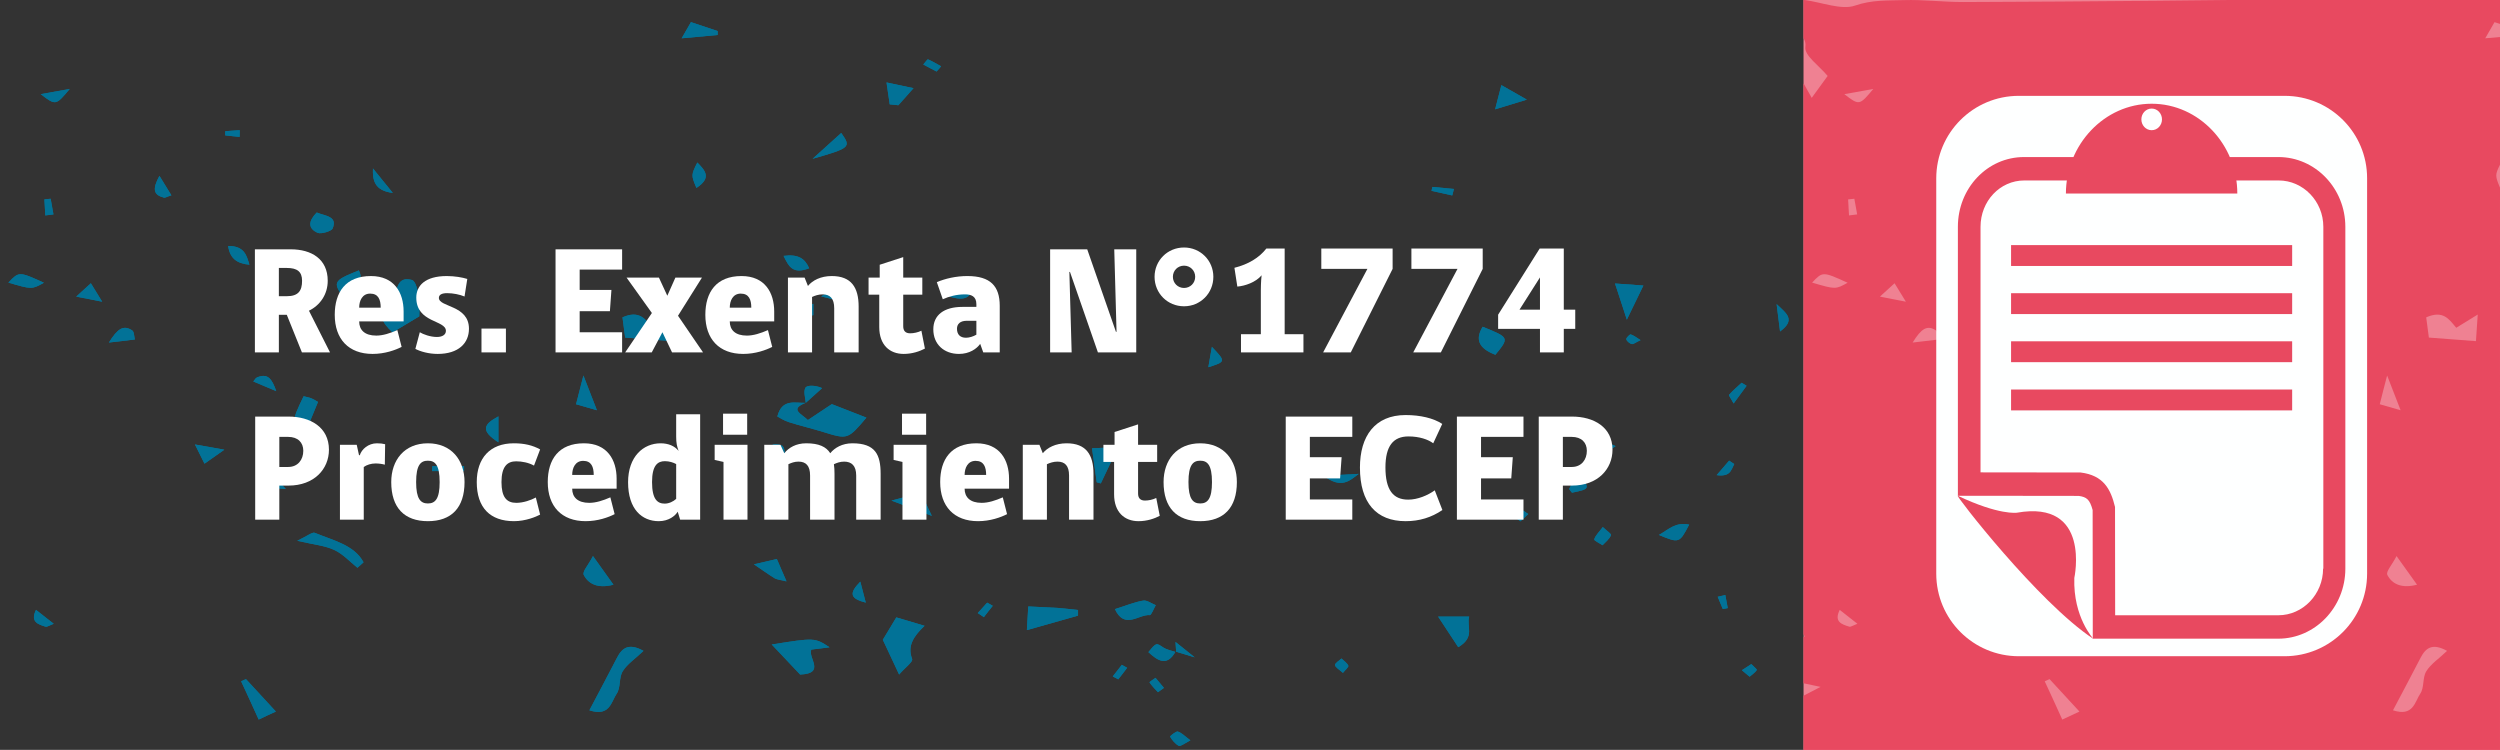 <?xml version="1.0" encoding="UTF-8" standalone="no"?>
<!-- Generator: Adobe Illustrator 26.4.1, SVG Export Plug-In . SVG Version: 6.00 Build 0)  -->

<svg
   version="1.1"
   id="Capa_1"
   x="0px"
   y="0px"
   viewBox="0 0 196.47 58.93"
   style="enable-background:new 0 0 196.47 58.93;"
   xml:space="preserve"
   sodipodi:docname="boton_rex.svg"
   inkscape:version="1.2.2 (732a01da63, 2022-12-09)"
   inkscape:export-filename="boton_rex.png"
   inkscape:export-xdpi="300"
   inkscape:export-ydpi="300"
   xmlns:inkscape="http://www.inkscape.org/namespaces/inkscape"
   xmlns:sodipodi="http://sodipodi.sourceforge.net/DTD/sodipodi-0.dtd"
   xmlns="http://www.w3.org/2000/svg"
   xmlns:svg="http://www.w3.org/2000/svg"><rect x="0" y="0" width="196.47" height="58.93" fill="#333333" stroke="none"/><defs
   id="defs369" /><sodipodi:namedview
   id="namedview367"
   pagecolor="#ffffff"
   bordercolor="#000000"
   borderopacity="0.25"
   inkscape:showpageshadow="2"
   inkscape:pageopacity="0.0"
   inkscape:pagecheckerboard="0"
   inkscape:deskcolor="#d1d1d1"
   showgrid="false"
   showguides="true"
   inkscape:zoom="6.158701"
   inkscape:cx="89.223361"
   inkscape:cy="37.995025"
   inkscape:window-width="1920"
   inkscape:window-height="1017"
   inkscape:window-x="1912"
   inkscape:window-y="-8"
   inkscape:window-maximized="1"
   inkscape:current-layer="Capa_1"><sodipodi:guide
     position="149.488,49.745"
     orientation="0,-1"
     id="guide1385"
     inkscape:locked="false" /><sodipodi:guide
     position="152.014,32.982"
     orientation="1,0"
     id="guide1387"
     inkscape:locked="false" /><sodipodi:guide
     position="185.769,5.197"
     orientation="0,-1"
     id="guide1389"
     inkscape:locked="false" /><sodipodi:guide
     position="185.999,30.456"
     orientation="1,0"
     id="guide1391"
     inkscape:locked="false" /><sodipodi:guide
     position="105.298,29.459"
     orientation="0,-1"
     id="guide1393"
     inkscape:locked="false" /><sodipodi:guide
     position="18.186,17.85"
     orientation="0,-1"
     id="guide1503"
     inkscape:locked="false" /><sodipodi:guide
     position="29.389,20.285"
     orientation="1,0"
     id="guide1505"
     inkscape:locked="false" /><sodipodi:guide
     position="50.011,39.932"
     orientation="0,-1"
     id="guide1507"
     inkscape:locked="false" /><sodipodi:guide
     position="40.755,31.164"
     orientation="0,-1"
     id="guide1567"
     inkscape:locked="false" /><sodipodi:guide
     position="169.007,41.249"
     orientation="1,0"
     id="guide3674"
     inkscape:locked="false" /><sodipodi:guide
     position="192.199,29.308"
     orientation="0,-1"
     id="guide3676"
     inkscape:locked="false" /><sodipodi:guide
     position="20.035,65.245"
     orientation="1,0"
     id="guide465"
     inkscape:locked="false" /><sodipodi:guide
     position="26.005,31.088"
     orientation="0,-1"
     id="guide467"
     inkscape:locked="false" /><sodipodi:guide
     position="28.704,17.999"
     orientation="0,-1"
     id="guide469"
     inkscape:locked="false" /></sodipodi:namedview>
<style
   type="text/css"
   id="style2">
	.st0{fill:#EF8192;}
	.st1{fill:#E84960;}
	.st2{fill:#027297;}
	.st3{fill:#FEFFFF;}
	.st4{fill:none;}
	.st5{fill:#FFFFFF;}
</style>
<g
   id="g308">
	<rect
   x="141.75"
   class="st0"
   width="54.72"
   height="58.93"
   id="rect4" />
	<path
   class="st1"
   d="M196.47,14.75c-0.38-0.92-0.4-1,0-1.81V2.91c-0.36,0.03-0.73,0.07-1.16,0.1c0.28-0.5,0.5-0.86,0.73-1.27   c0.15,0.05,0.29,0.1,0.43,0.14V0h-21.26c-1.89,0.02-3.78,0.04-5.68,0.06c-5.09,0.04-10.17,0.09-15.26,0.1   c-1.56,0-3.12-0.2-4.67-0.15c-1.27,0.04-2.49-0.03-3.82,0.43c-1.05,0.37-2.61-0.26-3.96-0.44h-0.07v3.01   c0.11,0.21,0.17,0.43,0.13,0.67c-0.11,0.68,1.12,1.51,1.75,2.29c-0.38,0.52-0.77,1.07-1.25,1.72c-0.23-0.4-0.43-0.76-0.63-1.12   v43.28c0.03,0.06,0.05,0.11,0.08,0.17c-0.03,0.01-0.05,0.03-0.08,0.04v3.64c0.38,0.08,0.79,0.17,1.32,0.28   c-0.53,0.28-0.96,0.5-1.32,0.69v4.26h54.72L196.47,14.75L196.47,14.75z M169.95,21.25c0.59,1.12-0.87,1.4-0.95,2.44   C167.81,22.18,167.86,22.09,169.95,21.25z M166.63,16.7c0.66,0.28,1.66,0.28,1.25,1.26c-0.09,0.21-0.91,0.45-1.17,0.34   C165.92,17.95,165.98,17.38,166.63,16.7z M161.95,29.66c0.84-0.34,1.16,0.08,1.51,1.08c-0.85-0.36-1.32-0.56-1.8-0.76   C161.76,29.85,161.83,29.71,161.95,29.66z M142.41,22.21c0.83-0.88,0.83-0.88,2.79,0.01C144.25,22.75,144.25,22.75,142.41,22.21z    M145.34,49.25c-0.6-0.18-1.23-0.38-0.76-1.32c0.52,0.41,0.92,0.72,1.39,1.09C145.61,49.16,145.44,49.28,145.34,49.25z    M145.24,15.67c0.16-0.02,0.32-0.04,0.49-0.05c0.07,0.41,0.15,0.82,0.22,1.23c-0.21,0.03-0.43,0.05-0.64,0.08   C145.28,16.51,145.26,16.09,145.24,15.67z M144.94,7.4c0.74-0.13,1.47-0.27,2.28-0.41C146.12,8.3,146.12,8.3,144.94,7.4z    M147.74,23.31c0.44-0.4,0.74-0.68,1.15-1.05c0.29,0.47,0.5,0.81,0.89,1.45C148.94,23.54,148.46,23.45,147.74,23.31z M150.31,26.92   c0.68-1.1,1.14-1.4,1.82-0.96c0.18,0.12,0.15,0.47,0.22,0.72C151.81,26.75,151.29,26.81,150.31,26.92z M154.62,15.53   c-0.81-0.21-0.93-0.65-0.35-1.71c0.47,0.76,0.7,1.14,0.94,1.53C154.9,15.44,154.73,15.56,154.62,15.53z M157.82,36.44   c-0.24-0.48-0.41-0.83-0.75-1.51c0.96,0.17,1.45,0.26,2.31,0.41C158.72,35.8,158.34,36.07,157.82,36.44z M159.45,10.31   c0.38-0.03,0.76-0.05,1.14-0.08c0,0.17-0.01,0.35-0.01,0.53c-0.38-0.04-0.76-0.08-1.13-0.12   C159.44,10.53,159.44,10.42,159.45,10.31z M159.67,19.33c1.3,0,1.45,0.76,1.67,1.47C160.34,20.72,159.8,20.28,159.67,19.33z    M162.07,56.55c-0.49-1.08-0.93-2.05-1.38-3.01c0.13-0.06,0.26-0.11,0.38-0.17c0.73,0.79,1.46,1.58,2.35,2.55   C162.93,56.14,162.52,56.34,162.07,56.55z M162.23,38.26c0.81-1.1,0.81-1.1,1.97,0.17C163.31,38.35,162.81,38.31,162.23,38.26z    M165.61,31.14c0.21,0.06,0.43,0.09,0.62,0.17c0.22,0.09,0.41,0.22,0.51,0.28c-0.36,0.86-0.65,1.58-0.94,2.28   C164.64,33.17,164.64,33.17,165.61,31.14z M169.84,44.62c-0.6-0.48-1.12-1.07-1.82-1.4c-0.72-0.34-1.62-0.42-2.91-0.72   c0.77-0.37,1.19-0.7,1.37-0.63c1.43,0.6,3.11,0.95,3.84,2.32C170.15,44.34,170,44.48,169.84,44.62z M171.05,13.24   c0.48,0.59,0.96,1.18,1.56,1.92C171.17,14.99,171.01,14.16,171.05,13.24z M174.7,24.86c-0.77,0.47-1.42,0.85-2.1,1.26   c-0.83-0.77-1.27-1.48-0.23-2.32c0.22-0.18,0.39-0.45,0.46-0.7c0.16-0.62,0.29-1.37,1.28-1.1c0.34,0.09,0.47,0.89,0.57,1.38   C174.77,23.84,174.7,24.32,174.7,24.86z M178.21,37.02c-0.84,0-1.68,0-2.52,0c0.01-0.13,0.02-0.26,0.03-0.39c0.83,0,1.66,0,2.49,0   C178.21,36.76,178.21,36.89,178.21,37.02z M180.91,34.76c-1.46-0.94-1.14-1.42,0-2.04C180.91,33.4,180.91,33.88,180.91,34.76z    M187.6,29.51c0.4,1.02,0.67,1.72,1.06,2.73c-0.8-0.23-1.16-0.33-1.64-0.47C187.19,31.1,187.34,30.49,187.6,29.51z M187.62,45.19   c-0.14-0.27,0.35-0.76,0.72-1.49c0.7,0.98,1.11,1.55,1.61,2.25C188.74,46.27,187.99,45.9,187.62,45.19z M190.68,52.75   c-0.32,0.52-0.14,1.27-0.48,1.77c-0.42,0.62-0.54,1.83-2.14,1.3c0.8-1.52,1.49-2.81,2.16-4.11c0.41-0.81,0.95-1.19,2.09-0.56   C191.69,51.75,191.03,52.18,190.68,52.75z M194.58,26.81c-1.22-0.09-2.31-0.17-3.7-0.28c-0.05-0.36-0.13-1-0.21-1.59   c1.34-0.59,1.8,0.15,2.36,0.82c0.5-0.31,0.93-0.57,1.69-1.04C194.65,25.65,194.61,26.28,194.58,26.81z"
   id="path6" />
	<g
   id="g154">
		<path
   class="st2"
   d="M45.27,31.77c0.48,0.14,0.84,0.24,1.64,0.47c-0.39-1.01-0.66-1.71-1.06-2.73    C45.6,30.49,45.44,31.1,45.27,31.77z"
   id="path8" />
		<path
   class="st2"
   d="M45.88,45.19c0.37,0.71,1.12,1.08,2.33,0.76c-0.5-0.7-0.91-1.27-1.61-2.25    C46.23,44.43,45.74,44.92,45.88,45.19z"
   id="path10" />
		<path
   class="st2"
   d="M52.97,24.72c-0.76,0.47-1.19,0.73-1.69,1.04c-0.56-0.67-1.02-1.41-2.36-0.82c0.08,0.59,0.16,1.23,0.21,1.59    c1.39,0.11,2.48,0.19,3.7,0.28C52.87,26.28,52.91,25.65,52.97,24.72z"
   id="path12" />
		<path
   class="st2"
   d="M54.73,14.77c1.2-0.79,0.72-1.34,0.07-2C54.31,13.76,54.31,13.76,54.73,14.77z"
   id="path14" />
		<path
   class="st2"
   d="M56.4,2.44c-0.66-0.22-1.32-0.44-2.1-0.7c-0.23,0.41-0.45,0.77-0.73,1.27c1.14-0.1,1.99-0.18,2.83-0.26    C56.4,2.65,56.4,2.54,56.4,2.44z"
   id="path16" />
		<path
   class="st2"
   d="M48.48,51.71c-0.67,1.3-1.36,2.59-2.16,4.11c1.6,0.53,1.72-0.68,2.14-1.3c0.34-0.5,0.16-1.25,0.48-1.77    c0.35-0.57,1.01-1,1.63-1.6C49.43,50.52,48.89,50.9,48.48,51.71z"
   id="path18" />
		<path
   class="st2"
   d="M33.98,36.63c-0.01,0.13-0.02,0.26-0.03,0.39c0.84,0,1.68,0,2.52,0c0-0.13,0-0.26,0-0.39    C35.64,36.63,34.81,36.63,33.98,36.63z"
   id="path20" />
		<path
   class="st2"
   d="M39.17,32.72c-1.14,0.62-1.46,1.1,0,2.04C39.17,33.88,39.17,33.4,39.17,32.72z"
   id="path22" />
		<path
   class="st2"
   d="M63.86,12.48c2.99-0.86,3.04-0.91,2.25-2.03C65.39,11.1,64.64,11.78,63.86,12.48z"
   id="path24" />
		<path
   class="st2"
   d="M68.04,47.36c-0.15-0.57-0.25-0.95-0.43-1.65C66.65,46.68,66.87,47.05,68.04,47.36z"
   id="path26" />
		<path
   class="st2"
   d="M61.09,32.73c0.18,0.09,0.51,0.32,0.89,0.44c0.9,0.29,1.82,0.5,2.72,0.78c1.91,0.59,1.93,0.6,3.39-1.13    c-0.96-0.37-1.88-0.73-2.72-1.06c-0.72,0.48-1.27,0.85-1.88,1.25c-0.52-0.51-1.47-0.84-0.18-1.35    C62.49,31.69,61.46,31.3,61.09,32.73z"
   id="path28" />
		<path
   class="st2"
   d="M64.53,23.29c0.93,0.23,1.56,0.4,2.19,0.56C66.31,23.09,65.8,22.57,64.53,23.29z"
   id="path30" />
		<path
   class="st2"
   d="M65.19,50.87c-1.16-0.76-1.16-0.76-4.54-0.22c0.75,0.79,1.49,1.57,2.23,2.36c2.04-0.08,0.59-1.33,0.88-1.96    C64.28,50.98,64.73,50.93,65.19,50.87z"
   id="path32" />
		<path
   class="st2"
   d="M61.58,20.11c0.41,0.84,0.72,1.47,2.01,0.97C63.25,20.31,62.73,19.96,61.58,20.11z"
   id="path34" />
		<path
   class="st2"
   d="M63.3,30.47c-0.18,0.32,0,0.79,0.02,1.19c0.43-0.39,0.86-0.77,1.29-1.16C64.07,30.26,63.42,30.26,63.3,30.47z    "
   id="path36" />
		<path
   class="st2"
   d="M30.85,26.12c0.68-0.41,1.33-0.79,2.1-1.26c0-0.54,0.08-1.02-0.02-1.48c-0.1-0.49-0.23-1.29-0.57-1.38    c-0.99-0.27-1.12,0.48-1.28,1.1c-0.07,0.25-0.24,0.52-0.46,0.7C29.58,24.64,30.02,25.35,30.85,26.12z"
   id="path38" />
		<path
   class="st2"
   d="M63.62,24.81c0.1-0.02,0.2-0.03,0.3-0.04c0-0.29,0-0.59,0-0.89c-0.17,0.03-0.35,0.05-0.52,0.07    C63.47,24.23,63.55,24.52,63.62,24.81z"
   id="path40" />
		<path
   class="st2"
   d="M8.56,26.92c0.98-0.11,1.51-0.17,2.04-0.24c-0.07-0.25-0.04-0.6-0.22-0.72C9.7,25.52,9.24,25.82,8.56,26.92z"
   id="path42" />
		<path
   class="st2"
   d="M13.47,15.35c-0.24-0.39-0.47-0.77-0.94-1.53c-0.58,1.06-0.46,1.5,0.35,1.71    C12.99,15.56,13.16,15.44,13.47,15.35z"
   id="path44" />
		<path
   class="st2"
   d="M60.71,34.96c-0.29,0.19-0.64,0.55-0.6,0.8c0.11,0.63,0.41,1.24,0.63,1.86c0.14-0.02,0.28-0.05,0.42-0.07    c0.16-0.55,0.35-1.08,0.46-1.63c0.06-0.27,0.07-0.62-0.09-0.84C61.43,34.94,60.87,34.86,60.71,34.96z"
   id="path46" />
		<path
   class="st2"
   d="M15.32,34.93c0.34,0.68,0.51,1.03,0.75,1.51c0.53-0.37,0.91-0.64,1.56-1.1    C16.77,35.19,16.28,35.1,15.32,34.93z"
   id="path48" />
		<path
   class="st2"
   d="M20.2,29.66c-0.12,0.05-0.18,0.19-0.29,0.32c0.48,0.2,0.95,0.4,1.8,0.76C21.36,29.74,21.04,29.32,20.2,29.66z    "
   id="path50" />
		<path
   class="st2"
   d="M5.99,23.31c0.72,0.14,1.2,0.23,2.04,0.4c-0.39-0.64-0.6-0.98-0.89-1.45C6.73,22.63,6.43,22.91,5.99,23.31z"
   id="path52" />
		<path
   class="st2"
   d="M3.98,15.62c-0.17,0.01-0.33,0.03-0.49,0.05c0.02,0.42,0.05,0.84,0.07,1.26c0.21-0.03,0.43-0.05,0.64-0.08    C4.13,16.44,4.05,16.03,3.98,15.62z"
   id="path54" />
		<path
   class="st2"
   d="M3.59,49.25c0.1,0.03,0.27-0.09,0.63-0.23c-0.47-0.37-0.87-0.68-1.39-1.09C2.36,48.87,2.99,49.07,3.59,49.25z    "
   id="path56" />
		<path
   class="st2"
   d="M5.48,6.99C4.67,7.13,3.94,7.27,3.2,7.4C4.38,8.3,4.38,8.3,5.48,6.99z"
   id="path58" />
		<path
   class="st2"
   d="M0.66,22.21c1.84,0.54,1.84,0.54,2.79,0.01C1.49,21.33,1.49,21.33,0.66,22.21z"
   id="path60" />
		<path
   class="st2"
   d="M24.05,33.87c0.29-0.7,0.58-1.42,0.94-2.28c-0.1-0.06-0.29-0.19-0.51-0.28c-0.19-0.08-0.41-0.11-0.62-0.17    C22.89,33.17,22.89,33.17,24.05,33.87z"
   id="path62" />
		<path
   class="st2"
   d="M24.89,16.7c-0.66,0.68-0.71,1.25,0.08,1.6c0.26,0.11,1.08-0.13,1.17-0.34    C26.55,16.98,25.55,16.98,24.89,16.7z"
   id="path64" />
		<path
   class="st2"
   d="M23.36,42.5c1.29,0.3,2.19,0.38,2.91,0.72c0.7,0.33,1.22,0.92,1.82,1.4c0.16-0.14,0.32-0.28,0.48-0.43    c-0.73-1.37-2.41-1.72-3.84-2.32C24.55,41.8,24.13,42.13,23.36,42.5z"
   id="path66" />
		<path
   class="st2"
   d="M28.2,21.25c-2.09,0.84-2.13,0.93-0.95,2.44C27.33,22.65,28.79,22.37,28.2,21.25z"
   id="path68" />
		<path
   class="st2"
   d="M20.49,38.26c0.57,0.05,1.08,0.09,1.97,0.17C21.3,37.16,21.3,37.16,20.49,38.26z"
   id="path70" />
		<path
   class="st2"
   d="M30.87,15.16c-0.6-0.74-1.08-1.33-1.56-1.92C29.27,14.16,29.43,14.99,30.87,15.16z"
   id="path72" />
		<path
   class="st2"
   d="M17.7,10.64c0.37,0.04,0.75,0.08,1.13,0.12c0-0.18,0.01-0.36,0.01-0.53c-0.38,0.03-0.76,0.05-1.14,0.08    C17.7,10.42,17.7,10.53,17.7,10.64z"
   id="path74" />
		<path
   class="st2"
   d="M18.95,53.54c0.45,0.96,0.89,1.93,1.38,3.01c0.44-0.21,0.85-0.41,1.35-0.63c-0.89-0.97-1.62-1.76-2.35-2.55    C19.21,53.43,19.08,53.48,18.95,53.54z"
   id="path76" />
		<path
   class="st2"
   d="M17.93,19.33c0.13,0.95,0.67,1.39,1.67,1.47C19.38,20.09,19.23,19.33,17.93,19.33z"
   id="path78" />
		<path
   class="st2"
   d="M70.06,39.34c0.93,0.36,1.79,0.68,3.17,1.2c-0.45-0.94-0.67-1.41-0.86-1.81    C71.54,38.94,70.86,39.13,70.06,39.34z"
   id="path80" />
		<path
   class="st2"
   d="M124.05,37.19c-0.33,0.55-0.55,0.87-0.72,1.21c-0.03,0.07,0.14,0.21,0.21,0.32    C124.98,38.42,124.98,38.42,124.05,37.19z"
   id="path82" />
		<path
   class="st2"
   d="M117.52,27.88c1.1-1.35,1.1-1.35-1-2.2C115.94,26.63,116.15,27.36,117.52,27.88z"
   id="path84" />
		<path
   class="st2"
   d="M119.49,40.97c0.24-0.23,0.42-0.4,0.61-0.57c-0.18-0.11-0.41-0.34-0.53-0.3c-0.25,0.07-0.44,0.28-0.66,0.44    C119.06,40.66,119.22,40.77,119.49,40.97z"
   id="path86" />
		<path
   class="st2"
   d="M127.81,26.66c0.03,0.15,0.25,0.33,0.43,0.38c0.12,0.03,0.32-0.14,0.69-0.31c-0.35-0.22-0.55-0.38-0.78-0.45    C128.09,26.26,127.79,26.55,127.81,26.66z"
   id="path88" />
		<path
   class="st2"
   d="M126.92,22.28c0.31,0.93,0.55,1.67,0.93,2.84c0.56-1.15,0.9-1.86,1.3-2.68    C128.37,22.38,127.75,22.34,126.92,22.28z"
   id="path90" />
		<path
   class="st2"
   d="M113.02,48.46c0.58,0.87,1.02,1.54,1.58,2.4c1.36-0.8,0.63-1.62,0.86-2.4    C114.64,48.46,114.02,48.46,113.02,48.46z"
   id="path92" />
		<path
   class="st2"
   d="M108.92,39.04c-0.29-0.22-0.54-0.47-0.59-0.45c-0.23,0.11-0.45,0.28-0.55,0.48c-0.04,0.08,0.3,0.41,0.37,0.39    C108.4,39.39,108.61,39.22,108.92,39.04z"
   id="path94" />
		<path
   class="st2"
   d="M117.5,8.59c0.94-0.28,1.53-0.47,2.49-0.76c-0.81-0.46-1.29-0.73-2-1.14C117.81,7.39,117.68,7.86,117.5,8.59z    "
   id="path96" />
		<path
   class="st2"
   d="M112.5,15c0.55,0.12,1.09,0.24,1.63,0.36c0.05-0.17,0.09-0.34,0.13-0.51c-0.57-0.06-1.13-0.11-1.69-0.16    C112.54,14.79,112.52,14.89,112.5,15z"
   id="path98" />
		<path
   class="st2"
   d="M104.92,52.27c0.02,0.19,0.35,0.36,0.62,0.61c0.21-0.27,0.47-0.46,0.42-0.57c-0.1-0.21-0.35-0.38-0.54-0.56    C105.24,51.93,104.9,52.11,104.92,52.27z"
   id="path100" />
		<path
   class="st2"
   d="M135.39,47.86c0.13-0.03,0.26-0.05,0.39-0.07c-0.06-0.34-0.13-0.69-0.19-1.03c-0.2,0.05-0.4,0.09-0.6,0.14    C135.13,47.22,135.26,47.54,135.39,47.86z"
   id="path102" />
		<path
   class="st2"
   d="M124.72,36.53c0.94-0.61,1.42-0.92,2.25-1.47c-0.76-0.33-1.1-0.47-1.6-0.69    C125.18,35.01,125.02,35.54,124.72,36.53z"
   id="path104" />
		<path
   class="st2"
   d="M135.9,37.15c0.19-0.18,0.27-0.46,0.39-0.68c-0.14-0.09-0.27-0.18-0.4-0.27c-0.33,0.38-0.65,0.76-0.98,1.14    C135.4,37.41,135.71,37.33,135.9,37.15z"
   id="path106" />
		<path
   class="st2"
   d="M139.62,23.9c0.1,0.85,0.17,1.4,0.27,2.15C141.13,25.13,140.43,24.66,139.62,23.9z"
   id="path108" />
		<path
   class="st2"
   d="M138.06,52.66c0.04-0.06-0.23-0.26-0.43-0.47c-0.29,0.19-0.51,0.34-0.74,0.48c0.2,0.17,0.41,0.34,0.61,0.51    C137.69,53.01,137.93,52.86,138.06,52.66z"
   id="path110" />
		<path
   class="st2"
   d="M125.29,42.39c-0.03,0.1,0.42,0.3,0.65,0.46c0.24-0.26,0.55-0.49,0.66-0.79c0.05-0.11-0.34-0.35-0.64-0.64    C125.65,41.84,125.37,42.09,125.29,42.39z"
   id="path112" />
		<path
   class="st2"
   d="M135.89,31.02c-0.06,0.06,0.14,0.28,0.35,0.69c0.44-0.6,0.73-0.99,1.02-1.39c-0.13-0.08-0.26-0.16-0.39-0.24    C136.54,30.39,136.18,30.69,135.89,31.02z"
   id="path114" />
		<path
   class="st2"
   d="M132.75,41.23c-1.07-0.23-1.61,0.38-2.38,0.81C131.97,42.7,131.97,42.7,132.75,41.23z"
   id="path116" />
		<path
   class="st2"
   d="M77.58,47.36c-0.25,0.27-0.49,0.55-0.74,0.82c0.16,0.11,0.32,0.21,0.48,0.32c0.23-0.3,0.46-0.6,0.7-0.89    C77.87,47.53,77.73,47.44,77.58,47.36z"
   id="path118" />
		<path
   class="st2"
   d="M85.65,40.3c-0.18-0.82-0.28-1.26-0.47-2.11C84.14,39.34,84.79,39.63,85.65,40.3z"
   id="path120" />
		<path
   class="st2"
   d="M60.87,45.44c0.15,0.1,0.38,0.11,0.94,0.25c-0.32-0.74-0.54-1.25-0.76-1.76c-0.77,0.18-1.29,0.3-1.8,0.42    C59.9,44.79,60.37,45.13,60.87,45.44z"
   id="path122" />
		<path
   class="st2"
   d="M80.81,47.66c-0.03,0.55-0.07,1.11-0.11,1.86c1.5-0.43,2.76-0.79,4.02-1.14c0-0.15,0-0.29,0-0.44    c-0.56-0.06-1.11-0.13-1.66-0.17C82.39,47.73,81.71,47.7,80.81,47.66z"
   id="path124" />
		<path
   class="st2"
   d="M75.97,39.03c-0.45-0.57-0.8-1.01-1.23-1.55C73.76,39.01,73.8,39.06,75.97,39.03z"
   id="path126" />
		<path
   class="st2"
   d="M76.57,22.42c-0.81,0.29-1.3,0.47-2.22,0.81C75.68,23.65,76.23,23.58,76.57,22.42z"
   id="path128" />
		<path
   class="st2"
   d="M73.96,5.21c-0.34-0.19-0.68-0.39-1.04-0.55c-0.02-0.02-0.24,0.27-0.36,0.41c0.35,0.18,0.69,0.37,1.04,0.55    C73.73,5.49,73.85,5.35,73.96,5.21z"
   id="path130" />
		<path
   class="st2"
   d="M69.92,8.2c0.22,0.03,0.45,0.05,0.68,0.07c0.35-0.39,0.7-0.78,1.19-1.34c-0.76-0.16-1.26-0.27-2.12-0.45    C69.77,7.19,69.85,7.69,69.92,8.2z"
   id="path132" />
		<path
   class="st2"
   d="M70.66,53.01c0.51-0.59,1.11-1,1.02-1.23c-0.4-1.04,0.15-1.81,0.98-2.6c-0.88-0.26-1.55-0.46-2.22-0.66    c-0.37,0.61-0.73,1.21-1.06,1.76C69.73,51.03,70.08,51.77,70.66,53.01z"
   id="path134" />
		<path
   class="st2"
   d="M90.34,53.63c0.18,0.27,0.43,0.52,0.66,0.77c0.16-0.11,0.31-0.23,0.47-0.34c-0.22-0.27-0.44-0.53-0.66-0.79    C90.65,53.39,90.32,53.59,90.34,53.63z"
   id="path136" />
		<path
   class="st2"
   d="M91.96,57.9c0.16,0.27,0.39,0.56,0.69,0.72c0.1,0.06,0.47-0.21,0.9-0.44c-0.44-0.32-0.67-0.59-0.99-0.69    C92.44,57.45,91.93,57.84,91.96,57.9z"
   id="path138" />
		<path
   class="st2"
   d="M87.88,53.39c0.24-0.31,0.48-0.61,0.7-0.91c-0.14-0.08-0.28-0.15-0.42-0.23c-0.23,0.3-0.47,0.61-0.71,0.91    C87.6,53.23,87.74,53.31,87.88,53.39z"
   id="path140" />
		<path
   class="st2"
   d="M87.62,47.87c0.77,1.64,1.87,0.39,2.74,0.47c0.12,0.01,0.31-0.51,0.47-0.78c-0.33-0.13-0.7-0.41-0.99-0.36    C89.14,47.32,88.48,47.6,87.62,47.87z"
   id="path142" />
		<path
   class="st2"
   d="M95.24,27.26c-0.11,0.62-0.19,1.07-0.28,1.6C96.34,28.42,96.34,28.42,95.24,27.26z"
   id="path144" />
		<path
   class="st2"
   d="M86.19,37.9c0.11,0.03,0.21,0.06,0.32,0.09c0.41-0.87,0.83-1.75,1.36-2.86c-0.94,0.05-1.46,0.07-2.05,0.1    C85.95,36.21,86.07,37.06,86.19,37.9z"
   id="path146" />
		<path
   class="st2"
   d="M92.38,50.45c0.02,0.27,0.03,0.52,0.05,0.77c0.35,0.1,0.71,0.21,1.46,0.44    C93.15,51.07,92.78,50.77,92.38,50.45z"
   id="path148" />
		<path
   class="st2"
   d="M104.03,37.39c1.4,1.07,2.05,0.37,2.75-0.15C106.03,37.28,105.27,37.32,104.03,37.39z"
   id="path150" />
		<path
   class="st2"
   d="M90.25,51.25c0.72,0.66,1.44,1.17,2.12-0.02c-0.32-0.1-0.68-0.17-0.94-0.34    C90.86,50.51,90.89,50.48,90.25,51.25z"
   id="path152" />
	</g>
	<rect
   x="141.75"
   class="st0"
   width="54.72"
   height="58.93"
   id="rect156" />
	<path
   class="st1"
   d="M196.47,14.75c-0.38-0.92-0.4-1,0-1.81V2.91c-0.36,0.03-0.73,0.07-1.16,0.1c0.28-0.5,0.5-0.86,0.73-1.27   c0.15,0.05,0.29,0.1,0.43,0.14V0h-21.26c-1.89,0.02-3.78,0.04-5.68,0.06c-5.09,0.04-10.17,0.09-15.26,0.1   c-1.56,0-3.12-0.2-4.67-0.15c-1.27,0.04-2.49-0.03-3.82,0.43c-1.05,0.37-2.61-0.26-3.96-0.44h-0.07v3.01   c0.11,0.21,0.17,0.43,0.13,0.67c-0.11,0.68,1.12,1.51,1.75,2.29c-0.38,0.52-0.77,1.07-1.25,1.72c-0.23-0.4-0.43-0.76-0.63-1.12   v43.28c0.03,0.06,0.05,0.11,0.08,0.17c-0.03,0.01-0.05,0.03-0.08,0.04v3.64c0.38,0.08,0.79,0.17,1.32,0.28   c-0.53,0.28-0.96,0.5-1.32,0.69v4.26h54.72L196.47,14.75L196.47,14.75z M169.95,21.25c0.59,1.12-0.87,1.4-0.95,2.44   C167.81,22.18,167.86,22.09,169.95,21.25z M166.63,16.7c0.66,0.28,1.66,0.28,1.25,1.26c-0.09,0.21-0.91,0.45-1.17,0.34   C165.92,17.95,165.98,17.38,166.63,16.7z M161.95,29.66c0.84-0.34,1.16,0.08,1.51,1.08c-0.85-0.36-1.32-0.56-1.8-0.76   C161.76,29.85,161.83,29.71,161.95,29.66z M142.41,22.21c0.83-0.88,0.83-0.88,2.79,0.01C144.25,22.75,144.25,22.75,142.41,22.21z    M145.34,49.25c-0.6-0.18-1.23-0.38-0.76-1.32c0.52,0.41,0.92,0.72,1.39,1.09C145.61,49.16,145.44,49.28,145.34,49.25z    M145.24,15.67c0.16-0.02,0.32-0.04,0.49-0.05c0.07,0.41,0.15,0.82,0.22,1.23c-0.21,0.03-0.43,0.05-0.64,0.08   C145.28,16.51,145.26,16.09,145.24,15.67z M144.94,7.4c0.74-0.13,1.47-0.27,2.28-0.41C146.12,8.3,146.12,8.3,144.94,7.4z    M147.74,23.31c0.44-0.4,0.74-0.68,1.15-1.05c0.29,0.47,0.5,0.81,0.89,1.45C148.94,23.54,148.46,23.45,147.74,23.31z M150.31,26.92   c0.68-1.1,1.14-1.4,1.82-0.96c0.18,0.12,0.15,0.47,0.22,0.72C151.81,26.75,151.29,26.81,150.31,26.92z M154.62,15.53   c-0.81-0.21-0.93-0.65-0.35-1.71c0.47,0.76,0.7,1.14,0.94,1.53C154.9,15.44,154.73,15.56,154.62,15.53z M157.82,36.44   c-0.24-0.48-0.41-0.83-0.75-1.51c0.96,0.17,1.45,0.26,2.31,0.41C158.72,35.8,158.34,36.07,157.82,36.44z M159.45,10.31   c0.38-0.03,0.76-0.05,1.14-0.08c0,0.17-0.01,0.35-0.01,0.53c-0.38-0.04-0.76-0.08-1.13-0.12   C159.44,10.53,159.44,10.42,159.45,10.31z M159.67,19.33c1.3,0,1.45,0.76,1.67,1.47C160.34,20.72,159.8,20.28,159.67,19.33z    M162.07,56.55c-0.49-1.08-0.93-2.05-1.38-3.01c0.13-0.06,0.26-0.11,0.38-0.17c0.73,0.79,1.46,1.58,2.35,2.55   C162.93,56.14,162.52,56.34,162.07,56.55z M162.23,38.26c0.81-1.1,0.81-1.1,1.97,0.17C163.31,38.35,162.81,38.31,162.23,38.26z    M165.61,31.14c0.21,0.06,0.43,0.09,0.62,0.17c0.22,0.09,0.41,0.22,0.51,0.28c-0.36,0.86-0.65,1.58-0.94,2.28   C164.64,33.17,164.64,33.17,165.61,31.14z M169.84,44.62c-0.6-0.48-1.12-1.07-1.82-1.4c-0.72-0.34-1.62-0.42-2.91-0.72   c0.77-0.37,1.19-0.7,1.37-0.63c1.43,0.6,3.11,0.95,3.84,2.32C170.15,44.34,170,44.48,169.84,44.62z M171.05,13.24   c0.48,0.59,0.96,1.18,1.56,1.92C171.17,14.99,171.01,14.16,171.05,13.24z M174.7,24.86c-0.77,0.47-1.42,0.85-2.1,1.26   c-0.83-0.77-1.27-1.48-0.23-2.32c0.22-0.18,0.39-0.45,0.46-0.7c0.16-0.62,0.29-1.37,1.28-1.1c0.34,0.09,0.47,0.89,0.57,1.38   C174.77,23.84,174.7,24.32,174.7,24.86z M178.21,37.02c-0.84,0-1.68,0-2.52,0c0.01-0.13,0.02-0.26,0.03-0.39c0.83,0,1.66,0,2.49,0   C178.21,36.76,178.21,36.89,178.21,37.02z M180.91,34.76c-1.46-0.94-1.14-1.42,0-2.04C180.91,33.4,180.91,33.88,180.91,34.76z    M187.6,29.51c0.4,1.02,0.67,1.72,1.06,2.73c-0.8-0.23-1.16-0.33-1.64-0.47C187.19,31.1,187.34,30.49,187.6,29.51z M187.62,45.19   c-0.14-0.27,0.35-0.76,0.72-1.49c0.7,0.98,1.11,1.55,1.61,2.25C188.74,46.27,187.99,45.9,187.62,45.19z M190.68,52.75   c-0.32,0.52-0.14,1.27-0.48,1.77c-0.42,0.62-0.54,1.83-2.14,1.3c0.8-1.52,1.49-2.81,2.16-4.11c0.41-0.81,0.95-1.19,2.09-0.56   C191.69,51.75,191.03,52.18,190.68,52.75z M194.58,26.81c-1.22-0.09-2.31-0.17-3.7-0.28c-0.05-0.36-0.13-1-0.21-1.59   c1.34-0.59,1.8,0.15,2.36,0.82c0.5-0.31,0.93-0.57,1.69-1.04C194.65,25.65,194.61,26.28,194.58,26.81z"
   id="path158" />
	<g
   id="g306">
		<path
   class="st2"
   d="M45.27,31.77c0.48,0.14,0.84,0.24,1.64,0.47c-0.39-1.01-0.66-1.71-1.06-2.73    C45.6,30.49,45.44,31.1,45.27,31.77z"
   id="path160" />
		<path
   class="st2"
   d="M45.88,45.19c0.37,0.71,1.12,1.08,2.33,0.76c-0.5-0.7-0.91-1.27-1.61-2.25    C46.23,44.43,45.74,44.92,45.88,45.19z"
   id="path162" />
		<path
   class="st2"
   d="M52.97,24.72c-0.76,0.47-1.19,0.73-1.69,1.04c-0.56-0.67-1.02-1.41-2.36-0.82c0.08,0.59,0.16,1.23,0.21,1.59    c1.39,0.11,2.48,0.19,3.7,0.28C52.87,26.28,52.91,25.65,52.97,24.72z"
   id="path164" />
		<path
   class="st2"
   d="M54.73,14.77c1.2-0.79,0.72-1.34,0.07-2C54.31,13.76,54.31,13.76,54.73,14.77z"
   id="path166" />
		<path
   class="st2"
   d="M56.4,2.44c-0.66-0.22-1.32-0.44-2.1-0.7c-0.23,0.41-0.45,0.77-0.73,1.27c1.14-0.1,1.99-0.18,2.83-0.26    C56.4,2.65,56.4,2.54,56.4,2.44z"
   id="path168" />
		<path
   class="st2"
   d="M48.48,51.71c-0.67,1.3-1.36,2.59-2.16,4.11c1.6,0.53,1.72-0.68,2.14-1.3c0.34-0.5,0.16-1.25,0.48-1.77    c0.35-0.57,1.01-1,1.63-1.6C49.43,50.52,48.89,50.9,48.48,51.71z"
   id="path170" />
		<path
   class="st2"
   d="M33.98,36.63c-0.01,0.13-0.02,0.26-0.03,0.39c0.84,0,1.68,0,2.52,0c0-0.13,0-0.26,0-0.39    C35.64,36.63,34.81,36.63,33.98,36.63z"
   id="path172" />
		<path
   class="st2"
   d="M39.17,32.72c-1.14,0.62-1.46,1.1,0,2.04C39.17,33.88,39.17,33.4,39.17,32.72z"
   id="path174" />
		<path
   class="st2"
   d="M63.86,12.48c2.99-0.86,3.04-0.91,2.25-2.03C65.39,11.1,64.64,11.78,63.86,12.48z"
   id="path176" />
		<path
   class="st2"
   d="M68.04,47.36c-0.15-0.57-0.25-0.95-0.43-1.65C66.65,46.68,66.87,47.05,68.04,47.36z"
   id="path178" />
		<path
   class="st2"
   d="M61.09,32.73c0.18,0.09,0.51,0.32,0.89,0.44c0.9,0.29,1.82,0.5,2.72,0.78c1.91,0.59,1.93,0.6,3.39-1.13    c-0.96-0.37-1.88-0.73-2.72-1.06c-0.72,0.48-1.27,0.85-1.88,1.25c-0.52-0.51-1.47-0.84-0.18-1.35    C62.49,31.69,61.46,31.3,61.09,32.73z"
   id="path180" />
		<path
   class="st2"
   d="M64.53,23.29c0.93,0.23,1.56,0.4,2.19,0.56C66.31,23.09,65.8,22.57,64.53,23.29z"
   id="path182" />
		<path
   class="st2"
   d="M65.19,50.87c-1.16-0.76-1.16-0.76-4.54-0.22c0.75,0.79,1.49,1.57,2.23,2.36c2.04-0.08,0.59-1.33,0.88-1.96    C64.28,50.98,64.73,50.93,65.19,50.87z"
   id="path184" />
		<path
   class="st2"
   d="M61.58,20.11c0.41,0.84,0.72,1.47,2.01,0.97C63.25,20.31,62.73,19.96,61.58,20.11z"
   id="path186" />
		<path
   class="st2"
   d="M63.3,30.47c-0.18,0.32,0,0.79,0.02,1.19c0.43-0.39,0.86-0.77,1.29-1.16C64.07,30.26,63.42,30.26,63.3,30.47z    "
   id="path188" />
		<path
   class="st2"
   d="M30.85,26.12c0.68-0.41,1.33-0.79,2.1-1.26c0-0.54,0.08-1.02-0.02-1.48c-0.1-0.49-0.23-1.29-0.57-1.38    c-0.99-0.27-1.12,0.48-1.28,1.1c-0.07,0.25-0.24,0.52-0.46,0.7C29.58,24.64,30.02,25.35,30.85,26.12z"
   id="path190" />
		<path
   class="st2"
   d="M63.62,24.81c0.1-0.02,0.2-0.03,0.3-0.04c0-0.29,0-0.59,0-0.89c-0.17,0.03-0.35,0.05-0.52,0.07    C63.47,24.23,63.55,24.52,63.62,24.81z"
   id="path192" />
		<path
   class="st2"
   d="M8.56,26.92c0.98-0.11,1.51-0.17,2.04-0.24c-0.07-0.25-0.04-0.6-0.22-0.72C9.7,25.52,9.24,25.82,8.56,26.92z"
   id="path194" />
		<path
   class="st2"
   d="M13.47,15.35c-0.24-0.39-0.47-0.77-0.94-1.53c-0.58,1.06-0.46,1.5,0.35,1.71    C12.99,15.56,13.16,15.44,13.47,15.35z"
   id="path196" />
		<path
   class="st2"
   d="M60.71,34.96c-0.29,0.19-0.64,0.55-0.6,0.8c0.11,0.63,0.41,1.24,0.63,1.86c0.14-0.02,0.28-0.05,0.42-0.07    c0.16-0.55,0.35-1.08,0.46-1.63c0.06-0.27,0.07-0.62-0.09-0.84C61.43,34.94,60.87,34.86,60.71,34.96z"
   id="path198" />
		<path
   class="st2"
   d="M15.32,34.93c0.34,0.68,0.51,1.03,0.75,1.51c0.53-0.37,0.91-0.64,1.56-1.1    C16.77,35.19,16.28,35.1,15.32,34.93z"
   id="path200" />
		<path
   class="st2"
   d="M20.2,29.66c-0.12,0.05-0.18,0.19-0.29,0.32c0.48,0.2,0.95,0.4,1.8,0.76C21.36,29.74,21.04,29.32,20.2,29.66z    "
   id="path202" />
		<path
   class="st2"
   d="M5.99,23.31c0.72,0.14,1.2,0.23,2.04,0.4c-0.39-0.64-0.6-0.98-0.89-1.45C6.73,22.63,6.43,22.91,5.99,23.31z"
   id="path204" />
		<path
   class="st2"
   d="M3.98,15.62c-0.17,0.01-0.33,0.03-0.49,0.05c0.02,0.42,0.05,0.84,0.07,1.26c0.21-0.03,0.43-0.05,0.64-0.08    C4.13,16.44,4.05,16.03,3.98,15.62z"
   id="path206" />
		<path
   class="st2"
   d="M3.59,49.25c0.1,0.03,0.27-0.09,0.63-0.23c-0.47-0.37-0.87-0.68-1.39-1.09C2.36,48.87,2.99,49.07,3.59,49.25z    "
   id="path208" />
		<path
   class="st2"
   d="M5.48,6.99C4.67,7.13,3.94,7.27,3.2,7.4C4.38,8.3,4.38,8.3,5.48,6.99z"
   id="path210" />
		<path
   class="st2"
   d="M0.66,22.21c1.84,0.54,1.84,0.54,2.79,0.01C1.49,21.33,1.49,21.33,0.66,22.21z"
   id="path212" />
		<path
   class="st2"
   d="M24.05,33.87c0.29-0.7,0.58-1.42,0.94-2.28c-0.1-0.06-0.29-0.19-0.51-0.28c-0.19-0.08-0.41-0.11-0.62-0.17    C22.89,33.17,22.89,33.17,24.05,33.87z"
   id="path214" />
		<path
   class="st2"
   d="M24.89,16.7c-0.66,0.68-0.71,1.25,0.08,1.6c0.26,0.11,1.08-0.13,1.17-0.34    C26.55,16.98,25.55,16.98,24.89,16.7z"
   id="path216" />
		<path
   class="st2"
   d="M23.36,42.5c1.29,0.3,2.19,0.38,2.91,0.72c0.7,0.33,1.22,0.92,1.82,1.4c0.16-0.14,0.32-0.28,0.48-0.43    c-0.73-1.37-2.41-1.72-3.84-2.32C24.55,41.8,24.13,42.13,23.36,42.5z"
   id="path218" />
		<path
   class="st2"
   d="M28.2,21.25c-2.09,0.84-2.13,0.93-0.95,2.44C27.33,22.65,28.79,22.37,28.2,21.25z"
   id="path220" />
		<path
   class="st2"
   d="M20.49,38.26c0.57,0.05,1.08,0.09,1.97,0.17C21.3,37.16,21.3,37.16,20.49,38.26z"
   id="path222" />
		<path
   class="st2"
   d="M30.87,15.16c-0.6-0.74-1.08-1.33-1.56-1.92C29.27,14.16,29.43,14.99,30.87,15.16z"
   id="path224" />
		<path
   class="st2"
   d="M17.7,10.64c0.37,0.04,0.75,0.08,1.13,0.12c0-0.18,0.01-0.36,0.01-0.53c-0.38,0.03-0.76,0.05-1.14,0.08    C17.7,10.42,17.7,10.53,17.7,10.64z"
   id="path226" />
		<path
   class="st2"
   d="M18.95,53.54c0.45,0.96,0.89,1.93,1.38,3.01c0.44-0.21,0.85-0.41,1.35-0.63c-0.89-0.97-1.62-1.76-2.35-2.55    C19.21,53.43,19.08,53.48,18.95,53.54z"
   id="path228" />
		<path
   class="st2"
   d="M17.93,19.33c0.13,0.95,0.67,1.39,1.67,1.47C19.38,20.09,19.23,19.33,17.93,19.33z"
   id="path230" />
		<path
   class="st2"
   d="M70.06,39.34c0.93,0.36,1.79,0.68,3.17,1.2c-0.45-0.94-0.67-1.41-0.86-1.81    C71.54,38.94,70.86,39.13,70.06,39.34z"
   id="path232" />
		<path
   class="st2"
   d="M124.05,37.19c-0.33,0.55-0.55,0.87-0.72,1.21c-0.03,0.07,0.14,0.21,0.21,0.32    C124.98,38.42,124.98,38.42,124.05,37.19z"
   id="path234" />
		<path
   class="st2"
   d="M117.52,27.88c1.1-1.35,1.1-1.35-1-2.2C115.94,26.63,116.15,27.36,117.52,27.88z"
   id="path236" />
		<path
   class="st2"
   d="M119.49,40.97c0.24-0.23,0.42-0.4,0.61-0.57c-0.18-0.11-0.41-0.34-0.53-0.3c-0.25,0.07-0.44,0.28-0.66,0.44    C119.06,40.66,119.22,40.77,119.49,40.97z"
   id="path238" />
		<path
   class="st2"
   d="M127.81,26.66c0.03,0.15,0.25,0.33,0.43,0.38c0.12,0.03,0.32-0.14,0.69-0.31c-0.35-0.22-0.55-0.38-0.78-0.45    C128.09,26.26,127.79,26.55,127.81,26.66z"
   id="path240" />
		<path
   class="st2"
   d="M126.92,22.28c0.31,0.93,0.55,1.67,0.93,2.84c0.56-1.15,0.9-1.86,1.3-2.68    C128.37,22.38,127.75,22.34,126.92,22.28z"
   id="path242" />
		<path
   class="st2"
   d="M113.02,48.46c0.58,0.87,1.02,1.54,1.58,2.4c1.36-0.8,0.63-1.62,0.86-2.4    C114.64,48.46,114.02,48.46,113.02,48.46z"
   id="path244" />
		<path
   class="st2"
   d="M108.92,39.04c-0.29-0.22-0.54-0.47-0.59-0.45c-0.23,0.11-0.45,0.28-0.55,0.48c-0.04,0.08,0.3,0.41,0.37,0.39    C108.4,39.39,108.61,39.22,108.92,39.04z"
   id="path246" />
		<path
   class="st2"
   d="M117.5,8.59c0.94-0.28,1.53-0.47,2.49-0.76c-0.81-0.46-1.29-0.73-2-1.14C117.81,7.39,117.68,7.86,117.5,8.59z    "
   id="path248" />
		<path
   class="st2"
   d="M112.5,15c0.55,0.12,1.09,0.24,1.63,0.36c0.05-0.17,0.09-0.34,0.13-0.51c-0.57-0.06-1.13-0.11-1.69-0.16    C112.54,14.79,112.52,14.89,112.5,15z"
   id="path250" />
		<path
   class="st2"
   d="M104.92,52.27c0.02,0.19,0.35,0.36,0.62,0.61c0.21-0.27,0.47-0.46,0.42-0.57c-0.1-0.21-0.35-0.38-0.54-0.56    C105.24,51.93,104.9,52.11,104.92,52.27z"
   id="path252" />
		<path
   class="st2"
   d="M135.39,47.86c0.13-0.03,0.26-0.05,0.39-0.07c-0.06-0.34-0.13-0.69-0.19-1.03c-0.2,0.05-0.4,0.09-0.6,0.14    C135.13,47.22,135.26,47.54,135.39,47.86z"
   id="path254" />
		<path
   class="st2"
   d="M124.72,36.53c0.94-0.61,1.42-0.92,2.25-1.47c-0.76-0.33-1.1-0.47-1.6-0.69    C125.18,35.01,125.02,35.54,124.72,36.53z"
   id="path256" />
		<path
   class="st2"
   d="M135.9,37.15c0.19-0.18,0.27-0.46,0.39-0.68c-0.14-0.09-0.27-0.18-0.4-0.27c-0.33,0.38-0.65,0.76-0.98,1.14    C135.4,37.41,135.71,37.33,135.9,37.15z"
   id="path258" />
		<path
   class="st2"
   d="M139.62,23.9c0.1,0.85,0.17,1.4,0.27,2.15C141.13,25.13,140.43,24.66,139.62,23.9z"
   id="path260" />
		<path
   class="st2"
   d="M138.06,52.66c0.04-0.06-0.23-0.26-0.43-0.47c-0.29,0.19-0.51,0.34-0.74,0.48c0.2,0.17,0.41,0.34,0.61,0.51    C137.69,53.01,137.93,52.86,138.06,52.66z"
   id="path262" />
		<path
   class="st2"
   d="M125.29,42.39c-0.03,0.1,0.42,0.3,0.65,0.46c0.24-0.26,0.55-0.49,0.66-0.79c0.05-0.11-0.34-0.35-0.64-0.64    C125.65,41.84,125.37,42.09,125.29,42.39z"
   id="path264" />
		<path
   class="st2"
   d="M135.89,31.02c-0.06,0.06,0.14,0.28,0.35,0.69c0.44-0.6,0.73-0.99,1.02-1.39c-0.13-0.08-0.26-0.16-0.39-0.24    C136.54,30.39,136.18,30.69,135.89,31.02z"
   id="path266" />
		<path
   class="st2"
   d="M132.75,41.23c-1.07-0.23-1.61,0.38-2.38,0.81C131.97,42.7,131.97,42.7,132.75,41.23z"
   id="path268" />
		<path
   class="st2"
   d="M77.58,47.36c-0.25,0.27-0.49,0.55-0.74,0.82c0.16,0.11,0.32,0.21,0.48,0.32c0.23-0.3,0.46-0.6,0.7-0.89    C77.87,47.53,77.73,47.44,77.58,47.36z"
   id="path270" />
		<path
   class="st2"
   d="M85.65,40.3c-0.18-0.82-0.28-1.26-0.47-2.11C84.14,39.34,84.79,39.63,85.65,40.3z"
   id="path272" />
		<path
   class="st2"
   d="M60.87,45.44c0.15,0.1,0.38,0.11,0.94,0.25c-0.32-0.74-0.54-1.25-0.76-1.76c-0.77,0.18-1.29,0.3-1.8,0.42    C59.9,44.79,60.37,45.13,60.87,45.44z"
   id="path274" />
		<path
   class="st2"
   d="M80.81,47.66c-0.03,0.55-0.07,1.11-0.11,1.86c1.5-0.43,2.76-0.79,4.02-1.14c0-0.15,0-0.29,0-0.44    c-0.56-0.06-1.11-0.13-1.66-0.17C82.39,47.73,81.71,47.7,80.81,47.66z"
   id="path276" />
		<path
   class="st2"
   d="M75.97,39.03c-0.45-0.57-0.8-1.01-1.23-1.55C73.76,39.01,73.8,39.06,75.97,39.03z"
   id="path278" />
		<path
   class="st2"
   d="M76.57,22.42c-0.81,0.29-1.3,0.47-2.22,0.81C75.68,23.65,76.23,23.58,76.57,22.42z"
   id="path280" />
		<path
   class="st2"
   d="M73.96,5.21c-0.34-0.19-0.68-0.39-1.04-0.55c-0.02-0.02-0.24,0.27-0.36,0.41c0.35,0.18,0.69,0.37,1.04,0.55    C73.73,5.49,73.85,5.35,73.96,5.21z"
   id="path282" />
		<path
   class="st2"
   d="M69.92,8.2c0.22,0.03,0.45,0.05,0.68,0.07c0.35-0.39,0.7-0.78,1.19-1.34c-0.76-0.16-1.26-0.27-2.12-0.45    C69.77,7.19,69.85,7.69,69.92,8.2z"
   id="path284" />
		<path
   class="st2"
   d="M70.66,53.01c0.51-0.59,1.11-1,1.02-1.23c-0.4-1.04,0.15-1.81,0.98-2.6c-0.88-0.26-1.55-0.46-2.22-0.66    c-0.37,0.61-0.73,1.21-1.06,1.76C69.73,51.03,70.08,51.77,70.66,53.01z"
   id="path286" />
		<path
   class="st2"
   d="M90.34,53.63c0.18,0.27,0.43,0.52,0.66,0.77c0.16-0.11,0.31-0.23,0.47-0.34c-0.22-0.27-0.44-0.53-0.66-0.79    C90.65,53.39,90.32,53.59,90.34,53.63z"
   id="path288" />
		<path
   class="st2"
   d="M91.96,57.9c0.16,0.27,0.39,0.56,0.69,0.72c0.1,0.06,0.47-0.21,0.9-0.44c-0.44-0.32-0.67-0.59-0.99-0.69    C92.44,57.45,91.93,57.84,91.96,57.9z"
   id="path290" />
		<path
   class="st2"
   d="M87.88,53.39c0.24-0.31,0.48-0.61,0.7-0.91c-0.14-0.08-0.28-0.15-0.42-0.23c-0.23,0.3-0.47,0.61-0.71,0.91    C87.6,53.23,87.74,53.31,87.88,53.39z"
   id="path292" />
		<path
   class="st2"
   d="M87.62,47.87c0.77,1.64,1.87,0.39,2.74,0.47c0.12,0.01,0.31-0.51,0.47-0.78c-0.33-0.13-0.7-0.41-0.99-0.36    C89.14,47.32,88.48,47.6,87.62,47.87z"
   id="path294" />
		<path
   class="st2"
   d="M95.24,27.26c-0.11,0.62-0.19,1.07-0.28,1.6C96.34,28.42,96.34,28.42,95.24,27.26z"
   id="path296" />
		<path
   class="st2"
   d="M86.19,37.9c0.11,0.03,0.21,0.06,0.32,0.09c0.41-0.87,0.83-1.75,1.36-2.86c-0.94,0.05-1.46,0.07-2.05,0.1    C85.95,36.21,86.07,37.06,86.19,37.9z"
   id="path298" />
		<path
   class="st2"
   d="M92.38,50.45c0.02,0.27,0.03,0.52,0.05,0.77c0.35,0.1,0.71,0.21,1.46,0.44    C93.15,51.07,92.78,50.77,92.38,50.45z"
   id="path300" />
		<path
   class="st2"
   d="M104.03,37.39c1.4,1.07,2.05,0.37,2.75-0.15C106.03,37.28,105.27,37.32,104.03,37.39z"
   id="path302" />
		<path
   class="st2"
   d="M90.25,51.25c0.72,0.66,1.44,1.17,2.12-0.02c-0.32-0.1-0.68-0.17-0.94-0.34    C90.86,50.51,90.89,50.48,90.25,51.25z"
   id="path304" />
	</g>
</g>

<rect
   class="st4"
   width="196.47"
   height="58.93"
   id="rect328" />

<g
   aria-label="Res. Exenta N°1774"
   id="text1563"
   style="font-weight:900;font-size:12px;font-family:gobCL;-inkscape-font-specification:'gobCL Heavy';fill:#ffffff;stroke-width:1.002"><path
     d="m 23.727,27.694 h 2.208 l -1.656,-3.276 c 0.888,-0.432 1.476,-1.296 1.476,-2.352 0,-1.716 -1.284,-2.472 -2.904,-2.472 h -2.82 v 8.1 h 1.884 v -2.952 h 0.624 z m 0.012,-5.628 c 0,0.78 -0.288,1.212 -1.2,1.212 h -0.624 v -2.22 h 0.624 c 0.816,0 1.2,0.288 1.2,1.008 z"
     id="path627" /><path
     d="m 31.719,25.258 v -0.78 c 0,-1.476 -0.732,-2.784 -2.568,-2.784 -1.992,0 -2.844,1.272 -2.844,3.048 0,1.908 1.092,3.072 2.976,3.072 0.96,0 1.788,-0.3 2.28,-0.552 l -0.336,-1.32 c -0.576,0.252 -1.14,0.432 -1.656,0.432 -0.912,0 -1.344,-0.444 -1.344,-1.116 z m -1.8,-1.08 h -1.692 c 0,-0.54 0.24,-1.104 0.864,-1.104 0.648,0 0.828,0.48 0.828,1.104 z"
     id="path629" /><path
     d="m 36.723,21.922 c -0.372,-0.12 -0.996,-0.228 -1.608,-0.228 -1.716,0 -2.4,0.768 -2.4,1.692 0,2.004 2.328,1.752 2.328,2.616 0,0.3 -0.276,0.48 -0.708,0.48 -0.516,0 -1.068,-0.204 -1.344,-0.372 l -0.348,1.308 c 0.384,0.204 1.044,0.396 1.752,0.396 1.632,0 2.46,-0.84 2.46,-1.98 0,-1.872 -2.364,-1.68 -2.364,-2.424 0,-0.24 0.216,-0.372 0.648,-0.372 0.48,0 0.996,0.108 1.368,0.264 z"
     id="path631" /><path
     d="m 37.839,27.694 h 1.92 v -1.872 h -1.92 z"
     id="path633" /><path
     d="m 48.891,27.694 v -1.584 h -3.336 v -1.656 h 2.376 l 0.12,-1.668 h -2.496 v -1.596 h 3.336 v -1.596 h -5.232 v 8.1 z"
     id="path635" /><path
     d="m 52.815,27.694 h 2.436 l -1.968,-2.88 1.884,-3 h -2.088 l -0.636,1.428 -0.66,-1.428 h -2.544 l 1.992,2.784 -2.1,3.096 h 2.088 l 0.84,-1.584 z"
     id="path637" /><path
     d="m 60.843,25.258 v -0.78 c 0,-1.476 -0.732,-2.784 -2.568,-2.784 -1.992,0 -2.844,1.272 -2.844,3.048 0,1.908 1.092,3.072 2.976,3.072 0.96,0 1.788,-0.3 2.28,-0.552 l -0.336,-1.32 c -0.576,0.252 -1.14,0.432 -1.656,0.432 -0.912,0 -1.344,-0.444 -1.344,-1.116 z m -1.8,-1.08 h -1.692 c 0,-0.54 0.24,-1.104 0.864,-1.104 0.648,0 0.828,0.48 0.828,1.104 z"
     id="path639" /><path
     d="m 67.479,27.694 v -3.6 c 0,-1.5 -0.576,-2.4 -2.112,-2.4 -0.876,0 -1.524,0.348 -1.872,0.78 l -0.264,-0.66 h -1.308 v 5.88 h 1.896 v -4.356 c 0.228,-0.108 0.516,-0.204 0.828,-0.204 0.588,0 0.912,0.324 0.912,1.092 v 3.468 z"
     id="path641" /><path
     d="m 72.411,25.99 c -0.264,0.132 -0.6,0.204 -0.888,0.204 -0.372,0 -0.54,-0.204 -0.54,-0.552 v -2.484 h 1.5 v -1.344 h -1.5 v -1.608 l -1.848,0.6 v 1.008 h -0.876 v 1.344 h 0.84 v 2.544 c 0,1.404 0.816,2.112 1.92,2.112 0.672,0 1.26,-0.204 1.668,-0.42 z"
     id="path643" /><path
     d="m 78.567,27.694 v -3.66 c 0,-1.548 -0.732,-2.34 -2.544,-2.34 -0.9,0 -1.752,0.204 -2.4,0.48 l 0.468,1.344 c 0.504,-0.228 1.08,-0.384 1.752,-0.384 0.468,0 0.888,0.144 0.888,0.768 v 0.216 h -1.092 c -1.452,0 -2.292,0.636 -2.292,1.764 0,1.188 0.852,1.932 2.016,1.932 0.816,0 1.392,-0.396 1.668,-0.792 l 0.24,0.672 z m -1.836,-1.392 c -0.252,0.144 -0.552,0.24 -0.816,0.24 -0.456,0 -0.708,-0.252 -0.708,-0.708 0,-0.384 0.264,-0.624 0.768,-0.624 h 0.756 z"
     id="path645" /><path
     d="m 89.295,27.694 v -8.1 h -1.728 l 0.18,6.48 h -0.048 l -2.256,-6.48 h -2.916 v 8.1 h 1.692 l -0.18,-6.324 h 0.048 l 2.196,6.324 z"
     id="path647" /><path
     d="m 92.175,21.754 c 0,-0.492 0.384,-0.876 0.876,-0.876 0.492,0 0.876,0.384 0.876,0.876 0,0.492 -0.384,0.876 -0.876,0.876 -0.492,0 -0.876,-0.384 -0.876,-0.876 z m -1.44,0 c 0,1.296 1.02,2.316 2.316,2.316 1.284,0 2.304,-1.02 2.304,-2.316 0,-1.284 -1.02,-2.304 -2.304,-2.304 -1.296,0 -2.316,1.02 -2.316,2.304 z"
     id="path649" /><path
     d="m 97.527,27.694 h 4.908 v -1.428 h -1.476 v -6.732 h -1.44 c -0.576,0.732 -1.416,1.236 -2.508,1.512 l 0.228,1.476 c 0.6,-0.048 1.452,-0.336 1.908,-0.888 -0.06,0.504 -0.06,1.164 -0.06,1.164 v 3.468 h -1.56 z"
     id="path651" /><path
     d="m 109.443,21.13 v -1.596 h -5.604 v 1.596 h 3.624 l -3.48,6.564 h 2.172 z"
     id="path653" /><path
     d="m 116.523,21.13 v -1.596 h -5.604 v 1.596 h 3.624 l -3.48,6.564 h 2.172 z"
     id="path655" /><path
     d="m 123.795,25.846 v -1.512 h -0.9 v -4.8 h -1.896 l -3.264,5.196 v 1.116 h 3.288 v 1.848 h 1.872 v -1.848 z m -4.38,-1.512 1.608,-2.532 v 2.532 z"
     id="path657" /></g><g
   aria-label="Procedimiento ECEP"
   id="text1563-9"
   style="font-weight:900;font-size:12px;font-family:gobCL;-inkscape-font-specification:'gobCL Heavy';fill:#ffffff;stroke-width:1.002"><path
     d="m 22.671,38.162 c 2.028,0 3.18,-1.308 3.18,-2.82 0,-1.776 -1.476,-2.604 -3.18,-2.604 h -2.616 v 8.1 h 1.896 v -2.676 z m 1.164,-2.736 c 0,0.696 -0.42,1.272 -1.188,1.272 h -0.696 v -2.364 h 0.696 c 0.768,0 1.188,0.444 1.188,1.092 z"
     id="path660" /><path
     d="m 28.587,36.698 c 0.24,-0.168 0.576,-0.276 0.924,-0.276 0.252,0 0.516,0.036 0.732,0.096 l 0.024,-1.608 c -0.18,-0.048 -0.384,-0.072 -0.648,-0.072 -0.672,0 -1.2,0.468 -1.344,0.936 h -0.06 l -0.18,-0.816 h -1.32 v 5.88 h 1.872 z"
     id="path662" /><path
     d="m 33.627,34.838 c -1.848,0 -2.88,1.32 -2.88,3.048 0,2.016 1.032,3.072 2.88,3.072 1.848,0 2.88,-1.056 2.88,-3.072 0,-1.728 -1.032,-3.048 -2.88,-3.048 z m 0,4.728 c -0.576,0 -0.924,-0.36 -0.924,-1.68 0,-1.368 0.372,-1.68 0.924,-1.68 0.552,0 0.924,0.312 0.924,1.68 0,1.32 -0.348,1.68 -0.924,1.68 z"
     id="path664" /><path
     d="m 42.447,35.318 c -0.588,-0.324 -1.236,-0.48 -2.064,-0.48 -1.872,0 -2.916,1.164 -2.916,3.048 0,2.016 1.056,3.072 2.928,3.072 0.912,0 1.74,-0.348 2.052,-0.516 l -0.336,-1.344 c -0.372,0.204 -0.984,0.42 -1.536,0.42 -0.768,0 -1.164,-0.456 -1.164,-1.632 0,-1.224 0.456,-1.632 1.152,-1.632 0.468,0 0.996,0.108 1.404,0.336 z"
     id="path666" /><path
     d="m 48.459,38.402 v -0.78 c 0,-1.476 -0.732,-2.784 -2.568,-2.784 -1.992,0 -2.844,1.272 -2.844,3.048 0,1.908 1.092,3.072 2.976,3.072 0.96,0 1.788,-0.3 2.28,-0.552 l -0.336,-1.32 c -0.576,0.252 -1.14,0.432 -1.656,0.432 -0.912,0 -1.344,-0.444 -1.344,-1.116 z m -1.8,-1.08 h -1.692 c 0,-0.54 0.24,-1.104 0.864,-1.104 0.648,0 0.828,0.48 0.828,1.104 z"
     id="path668" /><path
     d="m 51.915,34.838 c -1.356,0 -2.556,1.044 -2.556,3.06 0,2.136 1.104,3.06 2.412,3.06 0.78,0 1.296,-0.42 1.488,-0.744 l 0.192,0.624 h 1.572 v -8.28 h -1.884 v 1.752 c 0,0.492 0.06,0.78 0.192,1.128 -0.312,-0.396 -0.816,-0.6 -1.416,-0.6 z m 1.224,4.368 c -0.216,0.204 -0.564,0.372 -0.9,0.372 -0.564,0 -0.996,-0.324 -0.996,-1.692 0,-1.32 0.444,-1.644 1.008,-1.644 0.348,0 0.672,0.108 0.888,0.228 z"
     id="path670" /><path
     d="m 58.743,40.838 v -5.88 h -2.58 v 1.188 l 0.696,0.156 v 4.536 z m -1.92,-6.672 h 1.896 v -1.656 h -1.896 z"
     id="path672" /><path
     d="m 65.535,36.482 c 0.228,-0.108 0.492,-0.204 0.804,-0.204 0.588,0 0.948,0.324 0.948,1.092 v 3.468 h 1.92 v -3.6 c 0,-1.5 -0.408,-2.4 -2.22,-2.4 -0.792,0 -1.392,0.348 -1.74,0.78 -0.312,-0.504 -0.888,-0.78 -1.884,-0.78 -0.816,0 -1.38,0.348 -1.728,0.78 l -0.3,-0.66 h -1.272 v 5.88 h 1.896 v -4.356 c 0.228,-0.108 0.48,-0.204 0.792,-0.204 0.588,0 0.912,0.324 0.912,1.092 v 3.468 h 1.92 v -3.6 c 0,-0.264 -0.012,-0.528 -0.048,-0.756 z"
     id="path674" /><path
     d="m 72.807,40.838 v -5.88 h -2.58 v 1.188 l 0.696,0.156 v 4.536 z m -1.92,-6.672 h 1.896 v -1.656 h -1.896 z"
     id="path676" /><path
     d="m 79.299,38.402 v -0.78 c 0,-1.476 -0.732,-2.784 -2.568,-2.784 -1.992,0 -2.844,1.272 -2.844,3.048 0,1.908 1.092,3.072 2.976,3.072 0.96,0 1.788,-0.3 2.28,-0.552 l -0.336,-1.32 c -0.576,0.252 -1.14,0.432 -1.656,0.432 -0.912,0 -1.344,-0.444 -1.344,-1.116 z m -1.8,-1.08 h -1.692 c 0,-0.54 0.24,-1.104 0.864,-1.104 0.648,0 0.828,0.48 0.828,1.104 z"
     id="path678" /><path
     d="m 85.935,40.838 v -3.6 c 0,-1.5 -0.576,-2.4 -2.112,-2.4 -0.876,0 -1.524,0.348 -1.872,0.78 l -0.264,-0.66 h -1.308 v 5.88 h 1.896 v -4.356 c 0.228,-0.108 0.516,-0.204 0.828,-0.204 0.588,0 0.912,0.324 0.912,1.092 v 3.468 z"
     id="path680" /><path
     d="m 90.867,39.134 c -0.264,0.132 -0.6,0.204 -0.888,0.204 -0.372,0 -0.54,-0.204 -0.54,-0.552 v -2.484 h 1.5 v -1.344 h -1.5 v -1.608 l -1.848,0.6 v 1.008 h -0.876 v 1.344 h 0.84 v 2.544 c 0,1.404 0.816,2.112 1.92,2.112 0.672,0 1.26,-0.204 1.668,-0.42 z"
     id="path682" /><path
     d="m 94.323,34.838 c -1.848,0 -2.88,1.32 -2.88,3.048 0,2.016 1.032,3.072 2.88,3.072 1.848,0 2.88,-1.056 2.88,-3.072 0,-1.728 -1.032,-3.048 -2.88,-3.048 z m 0,4.728 c -0.576,0 -0.924,-0.36 -0.924,-1.68 0,-1.368 0.372,-1.68 0.924,-1.68 0.552,0 0.924,0.312 0.924,1.68 0,1.32 -0.348,1.68 -0.924,1.68 z"
     id="path684" /><path
     d="m 106.275,40.838 v -1.584 h -3.336 v -1.656 h 2.376 l 0.12,-1.668 h -2.496 v -1.596 h 3.336 v -1.596 h -5.232 v 8.1 z"
     id="path686" /><path
     d="m 113.355,40.082 -0.6,-1.548 c -0.552,0.396 -1.344,0.732 -2.088,0.732 -1.188,0 -1.788,-0.768 -1.788,-2.532 0,-1.68 0.612,-2.436 1.812,-2.436 0.852,0 1.548,0.24 1.944,0.54 l 0.708,-1.524 c -0.696,-0.456 -1.728,-0.696 -2.88,-0.696 -2.412,0 -3.588,1.656 -3.588,4.128 0,2.772 1.284,4.212 3.588,4.212 1.08,0 2.028,-0.288 2.892,-0.876 z"
     id="path688" /><path
     d="m 119.727,40.838 v -1.584 h -3.336 v -1.656 h 2.376 l 0.12,-1.668 h -2.496 v -1.596 h 3.336 v -1.596 h -5.232 v 8.1 z"
     id="path690" /><path
     d="m 123.543,38.162 c 2.028,0 3.18,-1.308 3.18,-2.82 0,-1.776 -1.476,-2.604 -3.18,-2.604 h -2.616 v 8.1 h 1.896 v -2.676 z m 1.164,-2.736 c 0,0.696 -0.42,1.272 -1.188,1.272 h -0.696 v -2.364 h 0.696 c 0.768,0 1.188,0.444 1.188,1.092 z"
     id="path692" /></g><g
   id="g3346"
   transform="translate(-0.004,-1.778)">
	<path
   class="st3"
   d="m 179.55,9.31 h -20.89 c -3.59,0 -6.49,2.91 -6.49,6.49 v 31.06 c 0,3.59 2.91,6.49 6.49,6.49 h 20.88 c 3.59,0 6.49,-2.91 6.49,-6.49 V 15.8 c 0.01,-3.59 -2.9,-6.49 -6.48,-6.49 z"
   id="path3330"
   style="fill:#feffff" />
	<path
   class="st1"
   d="m 169.1,9.93 c -3.72,0 -6.74,3.23 -6.74,7.06 h 13.47 c 0.01,-3.83 -3.01,-7.06 -6.73,-7.06 z m 0,2.08 c -0.45,0 -0.81,-0.38 -0.81,-0.85 0,-0.47 0.36,-0.85 0.81,-0.85 0.45,0 0.81,0.38 0.81,0.85 0,0.47 -0.36,0.85 -0.81,0.85 z"
   id="path3332"
   style="fill:#e84960" />
	<rect
   x="158.05"
   y="21.04"
   class="st1"
   width="22.09"
   height="1.64"
   id="rect3334"
   style="fill:#e84960" />
	<rect
   x="158.05"
   y="24.82"
   class="st1"
   width="22.09"
   height="1.64"
   id="rect3336"
   style="fill:#e84960" />
	<rect
   x="158.05"
   y="28.6"
   class="st1"
   width="22.09"
   height="1.64"
   id="rect3338"
   style="fill:#e84960" />
	<rect
   x="158.05"
   y="32.39"
   class="st1"
   width="22.09"
   height="1.64"
   id="rect3340"
   style="fill:#e84960" />
	<path
   class="st1"
   d="m 179.06,14.12 h -19.99 c -2.89,0 -5.2,2.45 -5.2,5.48 v 19.3 1.84 h 1.73 l 7.77,0.01 c 0.62,0.09 0.86,0.27 1.09,1.11 l 0.01,8.27 v 1.84 h 1.75 12.83 c 2.89,0 5.27,-2.47 5.27,-5.5 V 19.6 c 0,-3.03 -2.37,-5.48 -5.26,-5.48 z m 3.51,32.35 c 0,2.01 -1.59,3.66 -3.51,3.66 h -12.83 l -0.01,-8.51 c -0.34,-1.41 -0.91,-2.49 -2.71,-2.71 L 155.65,38.9 V 19.6 c 0,-2.01 1.52,-3.64 3.44,-3.64 h 19.99 c 1.92,0 3.51,1.63 3.51,3.64 v 26.87 z"
   id="path3342"
   style="fill:#e84960" />
	<path
   class="st1"
   d="m 163.02,47.2 c 0,0 1.35,-6.16 -4.51,-5.13 0,0 -1.38,0.22 -4.65,-1.33 -0.25,-0.12 6.3,8.36 10.65,11.24 0.02,0 -1.59,-1.67 -1.49,-4.78 z"
   id="path3344"
   style="fill:#e84960" />
</g></svg>
